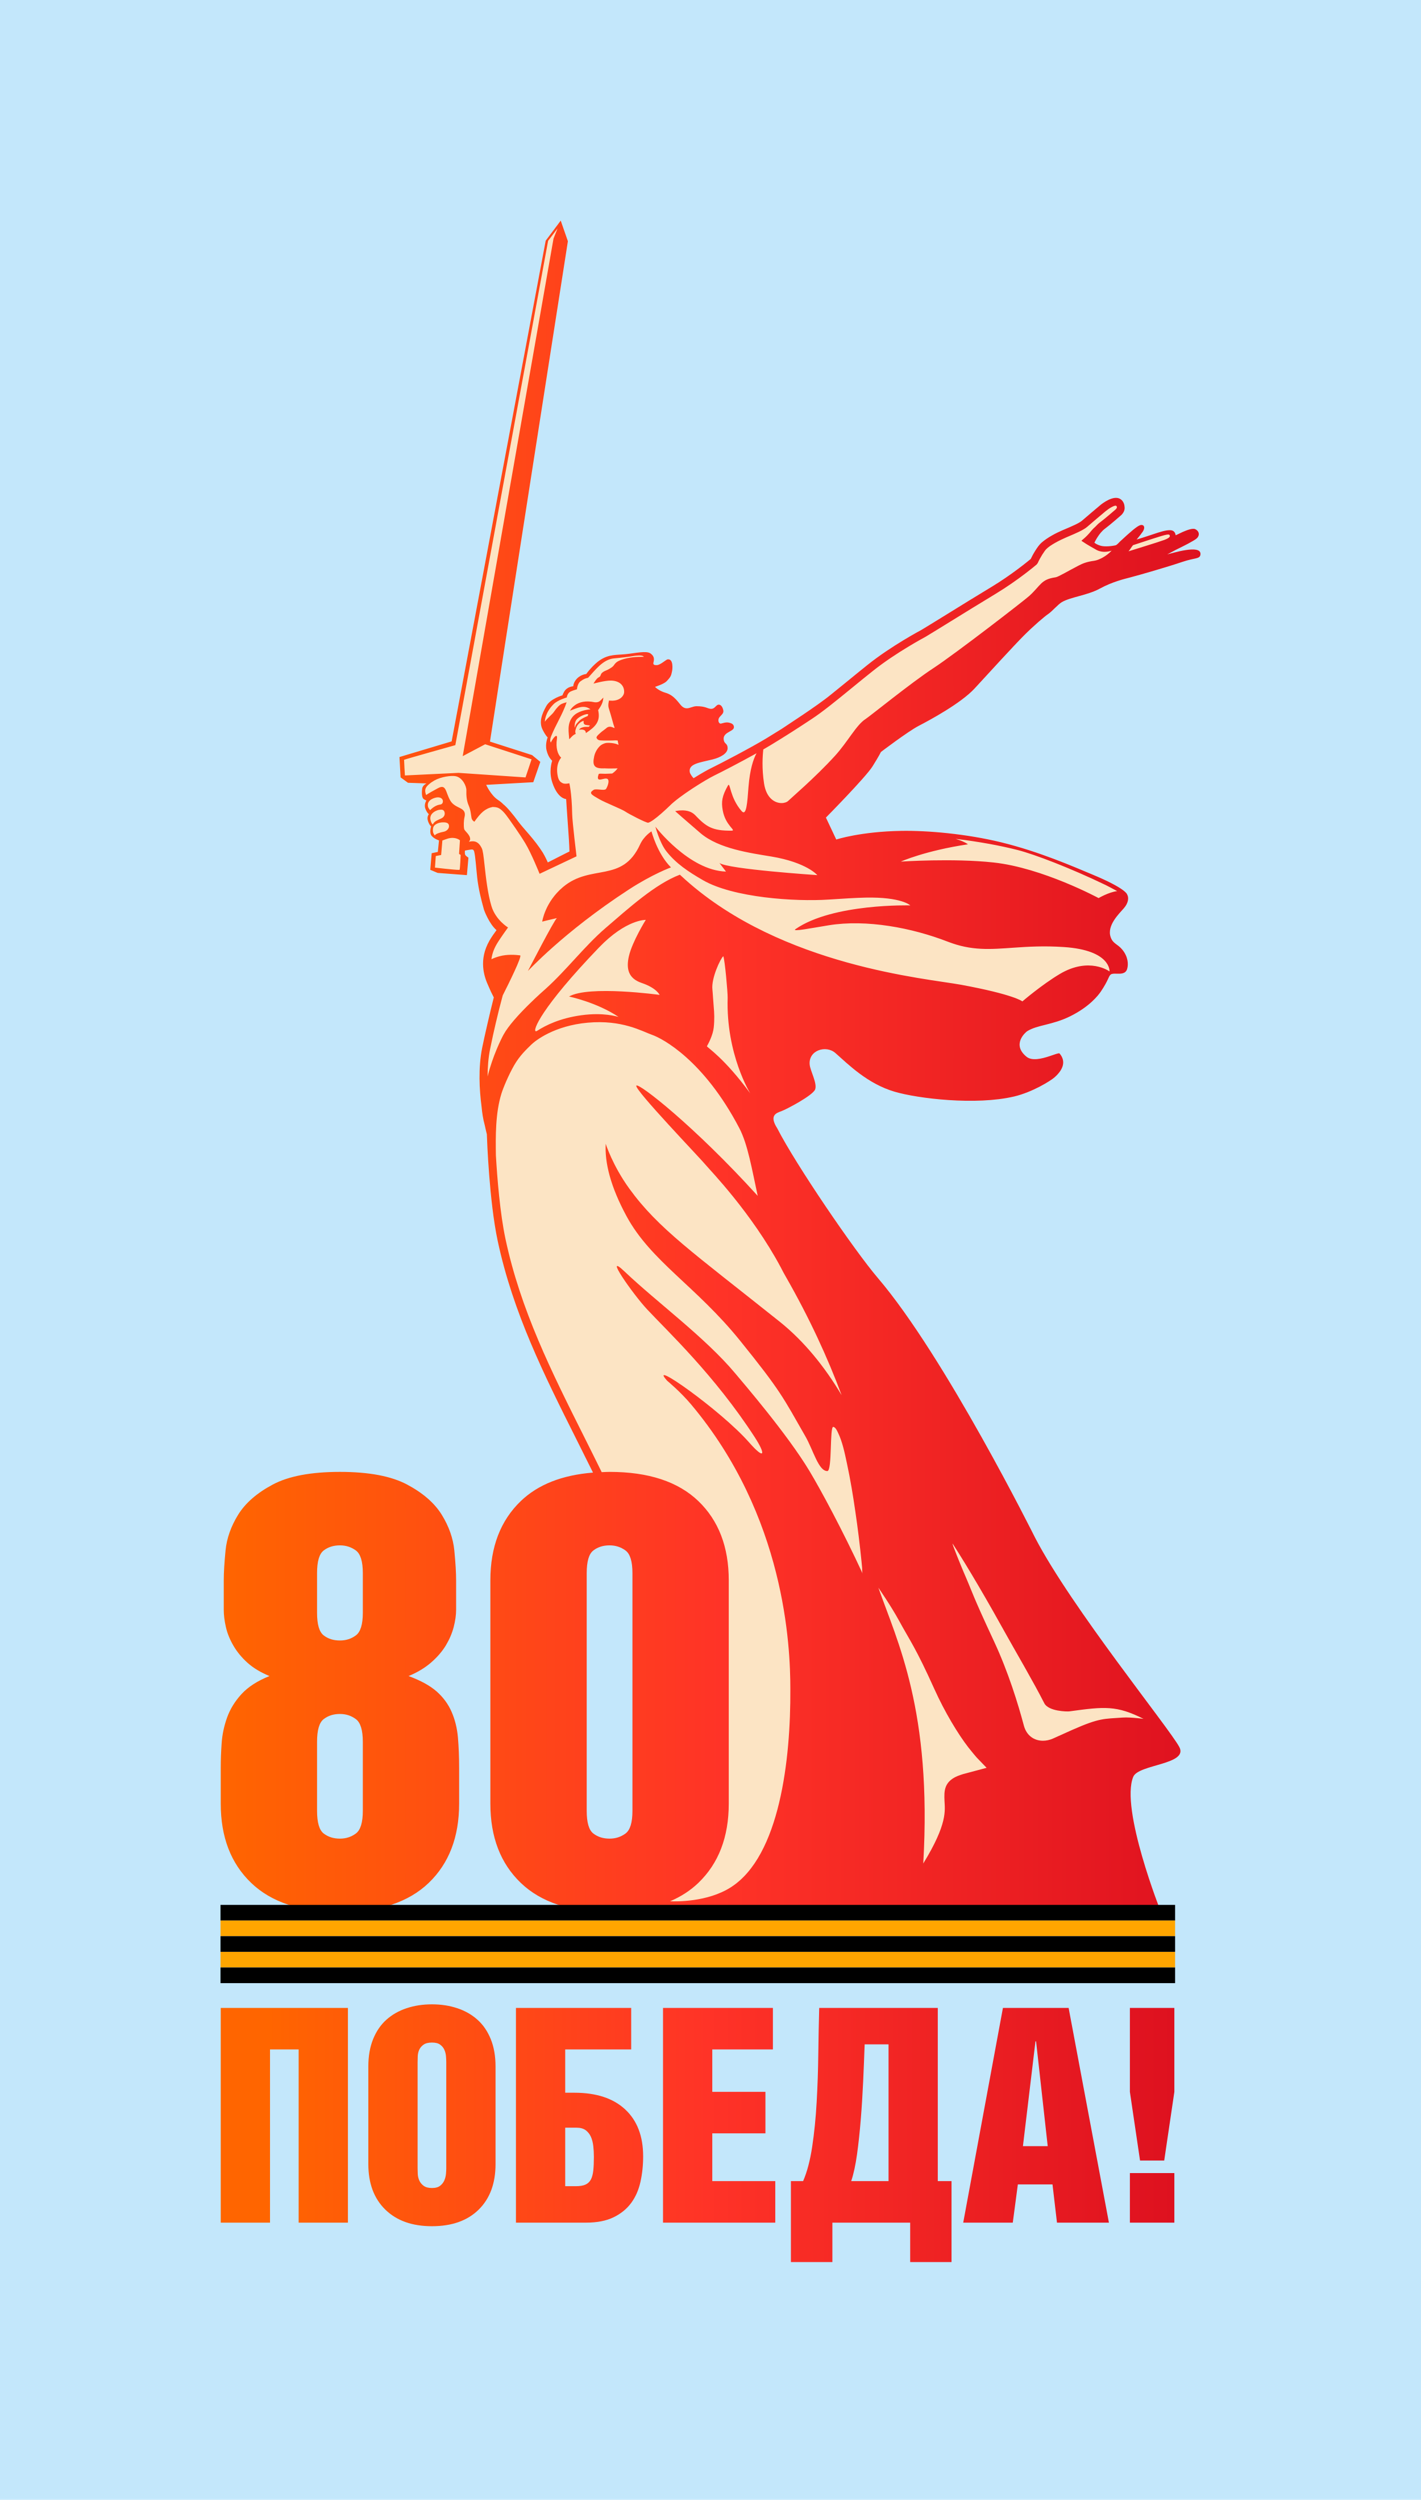 <?xml version="1.0" encoding="UTF-8"?> <svg xmlns="http://www.w3.org/2000/svg" width="58" height="102" viewBox="0 0 58 102" fill="none"><rect width="58" height="102" fill="#C3E7FB"></rect><g clip-path="url(#clip0_1778_517)"><path d="M47.644 22.62C47.8 22.537 47.938 22.465 47.993 22.436C48.205 22.33 48.392 22.239 48.489 22.186C48.794 22.016 48.883 21.973 48.922 21.852C48.954 21.751 48.899 21.646 48.784 21.592C48.593 21.503 47.988 21.857 47.986 21.84C47.97 21.725 47.906 21.636 47.758 21.634C47.584 21.631 47.364 21.698 47.044 21.807C46.751 21.907 46.458 21.998 46.393 22.015C46.557 21.82 46.604 21.746 46.604 21.746C46.604 21.746 46.76 21.568 46.678 21.456C46.656 21.426 46.6 21.407 46.535 21.43C46.396 21.479 46.143 21.699 45.713 22.098C45.659 22.148 45.636 22.188 45.553 22.245C45.39 22.288 45.09 22.315 44.933 22.271C44.808 22.235 44.725 22.189 44.669 22.144C44.676 22.134 44.847 21.756 45.106 21.568C45.272 21.447 45.732 21.051 45.773 21.012C45.932 20.846 45.907 20.716 45.894 20.627C45.878 20.522 45.82 20.425 45.738 20.368C45.461 20.176 44.981 20.555 44.927 20.598C44.817 20.688 44.317 21.113 44.159 21.25C44.045 21.349 43.719 21.487 43.503 21.579L43.376 21.633C43.105 21.75 42.766 21.924 42.515 22.14C42.343 22.287 42.136 22.666 42.071 22.808C41.93 22.926 41.268 23.467 40.469 23.949C39.864 24.315 39.22 24.712 38.661 25.057C38.245 25.314 37.877 25.541 37.618 25.698C37.569 25.725 36.393 26.348 35.422 27.121C35.126 27.357 34.839 27.592 34.564 27.817C34.335 28.004 34.122 28.177 33.916 28.341C33.343 28.813 32.047 29.641 31.903 29.743C31.712 29.863 31.512 29.987 31.284 30.125C30.672 30.497 29.378 31.172 29.018 31.346C28.877 31.415 28.625 31.558 28.344 31.733C28.335 31.738 28.325 31.744 28.316 31.749L28.309 31.753C28.235 31.675 28.163 31.567 28.153 31.502C28.098 31.158 28.576 31.116 29.085 30.988C29.425 30.903 29.701 30.736 29.699 30.527C29.697 30.334 29.582 30.363 29.547 30.223C29.462 29.894 29.89 29.865 29.948 29.713C29.967 29.66 29.959 29.552 29.824 29.507C29.69 29.462 29.623 29.471 29.436 29.525C29.338 29.553 29.266 29.372 29.382 29.246C29.499 29.121 29.552 29.081 29.515 28.945C29.462 28.756 29.346 28.726 29.274 28.771C29.203 28.816 29.144 28.941 29.001 28.923C28.857 28.905 28.793 28.817 28.432 28.816C28.219 28.815 28.049 29.003 27.84 28.825C27.714 28.718 27.547 28.377 27.167 28.268C26.877 28.186 26.737 28.027 26.737 28.027C26.737 28.027 27.092 27.914 27.203 27.802C27.41 27.594 27.394 27.538 27.43 27.393C27.445 27.332 27.503 26.871 27.248 26.905C27.184 26.914 26.961 27.13 26.817 27.139C26.674 27.148 26.652 27.102 26.674 27.022C26.721 26.849 26.67 26.75 26.55 26.663C26.384 26.543 25.933 26.653 25.546 26.692C25.163 26.731 24.868 26.693 24.511 26.922C24.202 27.119 23.927 27.503 23.927 27.503C23.927 27.503 23.654 27.522 23.484 27.769C23.399 27.894 23.397 28.002 23.397 28.002C23.397 28.002 23.142 28.012 23.021 28.233C22.956 28.354 22.958 28.372 22.958 28.372C22.958 28.372 22.468 28.506 22.299 28.808C22.116 29.137 21.988 29.46 22.151 29.782C22.288 30.049 22.355 30.088 22.355 30.088C22.355 30.088 22.243 30.349 22.309 30.616C22.383 30.916 22.516 31.014 22.537 31.041C22.517 31.111 22.398 31.489 22.542 31.927C22.765 32.605 23.108 32.605 23.108 32.605C23.108 32.605 23.16 33.416 23.197 33.908C23.234 34.4 23.242 34.745 23.242 34.745C23.235 34.742 22.36 35.191 22.36 35.191C22.36 35.191 22.245 34.934 22.157 34.793C21.822 34.255 21.355 33.799 21.159 33.529C20.962 33.26 20.7 32.937 20.535 32.81C20.498 32.769 20.432 32.711 20.315 32.633C20.032 32.444 19.844 32.025 19.844 32.025L21.767 31.916L22.054 31.088L21.717 30.811L19.999 30.26C20.293 28.313 23.178 9.842 23.178 9.842L22.886 9L22.884 9.006L22.877 9.011L22.877 9.015L22.273 9.821L18.434 30.252L16.304 30.89L16.351 31.721L16.642 31.933L16.649 31.941L17.406 31.967C17.338 32.005 17.241 32.072 17.229 32.192C17.216 32.312 17.207 32.54 17.29 32.602C17.373 32.664 17.406 32.66 17.406 32.66C17.406 32.66 17.297 32.819 17.359 32.99C17.421 33.16 17.504 33.222 17.504 33.222C17.504 33.222 17.41 33.327 17.468 33.501C17.526 33.675 17.598 33.719 17.598 33.719C17.598 33.719 17.511 33.973 17.616 34.103C17.722 34.234 17.918 34.292 17.918 34.292L17.87 34.763L17.62 34.814L17.562 35.492L17.864 35.619L19.057 35.709L19.12 34.997C19.12 34.997 19.011 34.923 18.991 34.885C18.971 34.847 18.97 34.775 18.977 34.709C19.033 34.696 19.133 34.675 19.226 34.664C19.293 34.655 19.327 34.669 19.352 34.736C19.406 34.944 19.436 35.431 19.477 35.804C19.528 36.264 19.636 36.698 19.754 37.12C19.761 37.144 19.963 37.695 20.266 37.954C20.184 38.063 20.066 38.228 19.977 38.383C19.531 39.167 19.751 39.84 19.943 40.251C20.005 40.401 20.077 40.55 20.155 40.699C20.013 41.248 19.762 42.347 19.682 42.742C19.515 43.574 19.565 44.464 19.655 45.147C19.678 45.406 19.718 45.669 19.784 45.905C19.824 46.096 19.858 46.23 19.871 46.279C19.879 46.524 19.97 49.02 20.313 50.629C20.94 53.569 22.204 56.092 23.543 58.762C25.145 61.959 26.802 65.263 27.543 69.633C28.099 72.918 26.956 77.654 26.945 77.701L26.895 77.903L27.234 77.905C27.222 77.907 27.212 77.909 27.2 77.91C27.2 77.91 32.958 77.942 38.328 77.97L46.893 78.021C46.9 78.021 46.908 78.018 46.915 78.017C47.154 78.018 47.317 78.019 47.385 78.019C47.385 78.019 45.712 73.799 46.256 72.499C46.471 71.983 48.528 72.005 48.132 71.279C47.695 70.478 43.756 65.628 42.26 62.766C42.218 62.686 38.576 55.362 35.832 52.149C34.856 51.005 32.467 47.497 31.727 46.044C31.386 45.514 31.675 45.42 31.9 45.338C32.111 45.26 33.177 44.699 33.271 44.453C33.364 44.208 33.076 43.704 33.048 43.448C32.986 42.859 33.711 42.627 34.099 42.969C34.639 43.446 35.41 44.221 36.513 44.546C37.463 44.826 39.828 45.11 41.395 44.741C42.136 44.566 42.879 44.106 43.045 43.958C43.425 43.621 43.503 43.283 43.247 42.986C43.184 42.913 42.282 43.429 41.901 43.12C41.275 42.614 41.869 42.114 41.925 42.078C42.347 41.813 42.938 41.834 43.678 41.47C44.473 41.078 44.83 40.609 44.933 40.458C45.251 39.988 45.243 39.84 45.333 39.767C45.471 39.655 45.908 39.861 46.006 39.537C46.064 39.345 46.044 39.038 45.811 38.753C45.612 38.51 45.428 38.515 45.333 38.239C45.168 37.766 45.676 37.286 45.875 37.057C46.053 36.852 46.084 36.632 46.007 36.502C46.005 36.494 45.964 36.256 44.569 35.677C43.847 35.377 42.437 34.754 40.868 34.371C39.425 34.02 37.848 33.886 36.799 33.903C35.122 33.93 34.133 34.256 34.133 34.256L33.711 33.361C33.711 33.361 35.331 31.72 35.61 31.276C35.889 30.832 35.955 30.685 35.955 30.685C35.955 30.685 37.055 29.847 37.499 29.617C37.942 29.387 39.223 28.698 39.782 28.09C40.34 27.483 41.407 26.316 41.802 25.922C42.196 25.528 42.639 25.15 42.787 25.052C42.935 24.953 43.187 24.66 43.338 24.571C43.704 24.357 44.389 24.294 44.898 24.014C45.407 23.735 45.93 23.614 46.106 23.568C46.541 23.455 47.696 23.119 48.26 22.927C48.77 22.752 48.985 22.821 48.999 22.616C49.029 22.192 47.812 22.585 47.644 22.62Z" fill="#FCE4C4"></path><path d="M16.595 81.944C16.278 82.049 16.003 82.206 15.771 82.413C15.54 82.62 15.359 82.884 15.229 83.205C15.099 83.526 15.034 83.898 15.034 84.32V88.305C15.034 89.093 15.266 89.712 15.729 90.163C16.192 90.614 16.826 90.839 17.63 90.839C18.442 90.839 19.078 90.614 19.537 90.163C19.996 89.712 20.226 89.093 20.226 88.305V84.32C20.226 83.898 20.161 83.526 20.031 83.205C19.901 82.884 19.72 82.62 19.488 82.413C19.257 82.206 18.983 82.049 18.666 81.944C18.349 81.838 18.004 81.785 17.63 81.785C17.256 81.785 16.911 81.838 16.595 81.944ZM17.289 89.188C17.208 89.127 17.149 89.054 17.112 88.969C17.076 88.884 17.055 88.794 17.051 88.701C17.047 88.607 17.045 88.532 17.045 88.475V84.149C17.045 84.076 17.047 83.993 17.051 83.899C17.055 83.806 17.076 83.718 17.112 83.637C17.149 83.556 17.208 83.487 17.289 83.43C17.37 83.373 17.484 83.345 17.63 83.345C17.776 83.345 17.888 83.373 17.965 83.43C18.043 83.487 18.099 83.556 18.136 83.637C18.172 83.718 18.195 83.806 18.203 83.899C18.211 83.993 18.215 84.076 18.215 84.149V88.475C18.215 88.532 18.211 88.607 18.203 88.701C18.195 88.794 18.172 88.884 18.136 88.969C18.099 89.054 18.043 89.127 17.965 89.188C17.888 89.249 17.776 89.28 17.63 89.28C17.484 89.28 17.37 89.249 17.289 89.188ZM46.118 81.931V85.356L46.532 88.158H47.519L47.933 85.356V81.931H46.118ZM40.936 81.931L39.315 90.693H41.338L41.545 89.133H42.959L43.142 90.693H45.262L43.617 81.931H40.936ZM42.264 83.296H42.289L42.764 87.573H41.752L42.264 83.296ZM33.437 81.931C33.421 82.516 33.408 83.142 33.4 83.808C33.392 84.474 33.37 85.13 33.333 85.776C33.297 86.422 33.236 87.027 33.151 87.592C33.066 88.156 32.942 88.626 32.78 88.999H32.282V92.302H33.975V90.693H37.15V92.302H38.838V88.999H38.277V81.931H33.437ZM34.981 87.903C35.042 87.464 35.092 86.993 35.133 86.489C35.174 85.985 35.206 85.468 35.231 84.935C35.255 84.403 35.275 83.898 35.292 83.418H36.267V88.999H34.743C34.841 88.707 34.92 88.341 34.981 87.903ZM27.062 81.931V90.693H31.644V88.999H29.073V87.049H31.242V85.356H29.073V83.625H31.547V81.931H27.062ZM21.059 81.931V90.693H23.923C24.37 90.693 24.744 90.62 25.044 90.474C25.345 90.328 25.584 90.132 25.763 89.889C25.942 89.645 26.068 89.359 26.141 89.029C26.214 88.701 26.251 88.353 26.251 87.988C26.251 87.167 26.007 86.529 25.52 86.075C25.032 85.62 24.341 85.392 23.448 85.392H23.07V83.625H25.763V81.931H21.059ZM23.07 86.818H23.533C23.688 86.818 23.811 86.853 23.905 86.921C23.998 86.991 24.069 87.08 24.118 87.189C24.167 87.299 24.199 87.425 24.216 87.568C24.232 87.71 24.24 87.858 24.24 88.012C24.24 88.231 24.232 88.416 24.216 88.567C24.199 88.717 24.167 88.839 24.118 88.932C24.069 89.026 23.996 89.095 23.899 89.14C23.802 89.184 23.667 89.206 23.497 89.206H23.07V86.818ZM9.01 81.931V90.693H11.021V83.625H12.19V90.693H14.201V81.931H9.01ZM46.118 90.693H47.933V88.671H46.118V90.693Z" fill="url(#paint0_linear_1778_517)"></path><path d="M22.884 9.006L22.877 9.011L22.877 9.015L22.273 9.821L18.434 30.252L16.304 30.89L16.351 31.721L16.642 31.933L16.649 31.941L17.406 31.967C17.338 32.005 17.241 32.073 17.229 32.192C17.216 32.312 17.207 32.54 17.29 32.602C17.374 32.663 17.406 32.66 17.406 32.66C17.406 32.66 17.297 32.819 17.359 32.99C17.421 33.161 17.504 33.222 17.504 33.222C17.504 33.222 17.41 33.328 17.468 33.501C17.526 33.676 17.598 33.719 17.598 33.719C17.598 33.719 17.511 33.973 17.616 34.103C17.722 34.234 17.918 34.292 17.918 34.292L17.87 34.763L17.62 34.814L17.562 35.492L17.864 35.619L19.057 35.709L19.12 34.997C19.12 34.997 19.011 34.924 18.991 34.885C18.971 34.847 18.97 34.775 18.977 34.708C19.033 34.697 19.133 34.675 19.226 34.664C19.293 34.655 19.327 34.669 19.352 34.736C19.406 34.944 19.436 35.431 19.477 35.804C19.528 36.264 19.636 36.698 19.754 37.12C19.761 37.144 19.963 37.695 20.266 37.954C20.184 38.063 20.066 38.228 19.977 38.383C19.531 39.167 19.751 39.84 19.943 40.251C20.005 40.401 20.077 40.55 20.155 40.699C20.013 41.248 19.762 42.347 19.683 42.742C19.515 43.575 19.565 44.464 19.655 45.147C19.678 45.406 19.718 45.669 19.784 45.905C19.824 46.096 19.858 46.229 19.871 46.279C19.879 46.524 19.97 49.02 20.313 50.629C20.94 53.569 22.204 56.092 23.543 58.762C23.763 59.201 23.984 59.642 24.204 60.088C22.945 60.188 21.961 60.574 21.256 61.251C20.429 62.046 20.015 63.123 20.015 64.482V73.598C20.015 74.958 20.429 76.035 21.256 76.829C22.083 77.624 23.291 78.021 24.88 78.021C25.657 78.021 26.342 77.925 26.937 77.735L26.895 77.903L27.234 77.905C27.222 77.907 27.212 77.909 27.2 77.91C27.2 77.91 32.958 77.941 38.329 77.97L46.893 78.021C46.901 78.021 46.908 78.018 46.915 78.017C47.154 78.018 47.317 78.019 47.385 78.019C47.385 78.019 45.712 73.799 46.256 72.499C46.471 71.984 48.528 72.006 48.132 71.279C47.695 70.477 43.756 65.628 42.26 62.766C42.218 62.686 38.576 55.362 35.832 52.149C34.856 51.005 32.467 47.497 31.727 46.045C31.386 45.514 31.675 45.42 31.9 45.338C32.111 45.26 33.177 44.699 33.271 44.453C33.364 44.208 33.076 43.704 33.049 43.448C32.986 42.859 33.711 42.627 34.099 42.969C34.639 43.446 35.411 44.221 36.513 44.546C37.464 44.826 39.828 45.111 41.395 44.741C42.136 44.566 42.879 44.106 43.045 43.958C43.425 43.621 43.503 43.283 43.247 42.986C43.221 42.956 43.049 43.027 42.83 43.099C42.523 43.2 42.123 43.3 41.901 43.121C41.275 42.614 41.869 42.114 41.925 42.078C42.347 41.814 42.938 41.834 43.678 41.47C44.473 41.078 44.83 40.61 44.933 40.458C45.251 39.988 45.242 39.84 45.333 39.767C45.384 39.725 45.478 39.727 45.581 39.731C45.751 39.735 45.945 39.74 46.006 39.537C46.064 39.345 46.044 39.038 45.811 38.753C45.612 38.51 45.428 38.515 45.333 38.239C45.168 37.766 45.676 37.286 45.874 37.057C46.053 36.852 46.084 36.632 46.007 36.502C46.006 36.493 45.964 36.256 44.569 35.677C43.847 35.377 42.437 34.754 40.868 34.371C39.425 34.02 37.848 33.886 36.799 33.903C35.122 33.93 34.133 34.256 34.133 34.256L33.711 33.361C33.711 33.361 35.331 31.72 35.61 31.276C35.889 30.832 35.955 30.685 35.955 30.685C35.955 30.685 37.055 29.848 37.499 29.617C37.942 29.388 39.223 28.698 39.782 28.09C40.34 27.482 41.407 26.317 41.802 25.922C42.196 25.529 42.639 25.15 42.787 25.052C42.935 24.953 43.187 24.66 43.338 24.571C43.703 24.357 44.389 24.294 44.898 24.014C45.407 23.735 45.931 23.614 46.106 23.568C46.541 23.455 47.696 23.119 48.26 22.927C48.77 22.752 48.985 22.821 48.999 22.616C49.029 22.192 47.812 22.586 47.644 22.62C47.8 22.537 47.938 22.465 47.993 22.436C48.205 22.331 48.392 22.239 48.489 22.186C48.794 22.016 48.883 21.973 48.922 21.852C48.954 21.751 48.9 21.646 48.784 21.592C48.68 21.544 48.453 21.627 48.267 21.709C48.112 21.779 47.987 21.848 47.986 21.84C47.97 21.725 47.906 21.636 47.758 21.634C47.584 21.631 47.364 21.698 47.044 21.807C46.751 21.906 46.458 21.998 46.393 22.015C46.557 21.82 46.604 21.746 46.604 21.746C46.604 21.746 46.76 21.568 46.678 21.456C46.656 21.426 46.6 21.408 46.535 21.43C46.396 21.479 46.143 21.699 45.713 22.098C45.66 22.148 45.636 22.188 45.553 22.245C45.39 22.288 45.09 22.315 44.933 22.271C44.808 22.236 44.725 22.189 44.669 22.144C44.676 22.135 44.847 21.756 45.106 21.568C45.272 21.447 45.732 21.05 45.773 21.012C45.932 20.846 45.907 20.716 45.894 20.627C45.878 20.522 45.82 20.425 45.738 20.369C45.461 20.176 44.981 20.554 44.927 20.598C44.817 20.688 44.317 21.113 44.159 21.25C44.045 21.349 43.719 21.487 43.503 21.579L43.376 21.633C43.105 21.749 42.766 21.924 42.515 22.14C42.343 22.287 42.136 22.666 42.071 22.808C41.93 22.925 41.268 23.467 40.469 23.949C39.864 24.314 39.22 24.712 38.661 25.058C38.245 25.314 37.877 25.542 37.618 25.698C37.569 25.725 36.393 26.348 35.422 27.121C35.126 27.357 34.839 27.592 34.564 27.817C34.335 28.004 34.122 28.177 33.917 28.341C33.343 28.813 32.047 29.641 31.903 29.743C31.712 29.863 31.512 29.986 31.284 30.125C30.672 30.497 29.378 31.173 29.018 31.347C28.876 31.415 28.625 31.558 28.344 31.733C28.335 31.738 28.325 31.743 28.316 31.749L28.308 31.753C28.235 31.675 28.163 31.567 28.153 31.501C28.098 31.158 28.576 31.116 29.085 30.988C29.425 30.903 29.701 30.736 29.699 30.527C29.697 30.334 29.582 30.363 29.547 30.223C29.462 29.894 29.89 29.865 29.948 29.713C29.968 29.66 29.959 29.552 29.824 29.507C29.69 29.462 29.623 29.471 29.436 29.524C29.338 29.553 29.266 29.372 29.382 29.247C29.499 29.121 29.552 29.081 29.514 28.945C29.462 28.756 29.346 28.726 29.275 28.771C29.203 28.816 29.144 28.941 29.001 28.923C28.857 28.905 28.793 28.817 28.432 28.816C28.359 28.816 28.292 28.837 28.226 28.859C28.099 28.901 27.977 28.943 27.84 28.825C27.714 28.718 27.547 28.377 27.167 28.269C26.877 28.186 26.736 28.027 26.736 28.027C26.736 28.027 27.093 27.914 27.203 27.803C27.41 27.593 27.394 27.538 27.43 27.393C27.446 27.332 27.503 26.871 27.248 26.905C27.184 26.914 26.961 27.13 26.817 27.139C26.674 27.147 26.652 27.102 26.674 27.022C26.721 26.849 26.671 26.751 26.55 26.663C26.385 26.543 25.933 26.653 25.546 26.692C25.163 26.731 24.868 26.693 24.511 26.922C24.202 27.119 23.927 27.503 23.927 27.503C23.927 27.503 23.654 27.521 23.484 27.77C23.399 27.895 23.398 28.003 23.398 28.003C23.398 28.003 23.142 28.012 23.021 28.233C22.956 28.354 22.958 28.372 22.958 28.372C22.958 28.372 22.468 28.506 22.299 28.808C22.116 29.137 21.988 29.46 22.151 29.782C22.288 30.049 22.355 30.088 22.355 30.088C22.355 30.088 22.243 30.35 22.309 30.616C22.383 30.916 22.516 31.014 22.537 31.041C22.517 31.111 22.398 31.489 22.542 31.927C22.765 32.605 23.108 32.605 23.108 32.605C23.108 32.605 23.16 33.416 23.197 33.908C23.234 34.4 23.243 34.745 23.243 34.745C23.235 34.743 22.36 35.191 22.36 35.191C22.36 35.191 22.245 34.934 22.157 34.793C21.822 34.255 21.355 33.799 21.159 33.529C20.962 33.26 20.7 32.937 20.535 32.81C20.498 32.769 20.432 32.711 20.316 32.633C20.032 32.443 19.844 32.025 19.844 32.025L21.767 31.917L22.054 31.088L21.717 30.811L19.999 30.26C20.293 28.313 23.179 9.843 23.179 9.843L22.886 9L22.884 9.006ZM16.493 31.003C16.57 30.97 18.585 30.405 18.585 30.405L22.372 9.826L22.758 9.321L22.593 9.733L18.886 30.854L19.803 30.369L21.697 30.984L21.45 31.722L18.714 31.536L16.527 31.642C16.518 31.523 16.498 31.144 16.493 31.003ZM31.186 31.97C31.09 31.351 31.126 30.835 31.156 30.58C31.265 30.517 31.367 30.458 31.454 30.405C32.086 30.021 32.497 29.757 33.127 29.341C33.58 29.044 34.132 28.593 34.772 28.07C35.045 27.847 35.332 27.612 35.627 27.378C36.573 26.623 37.759 25.995 37.779 25.983C38.047 25.822 38.416 25.593 38.834 25.336C39.391 24.992 40.035 24.595 40.639 24.23C41.56 23.673 42.282 23.059 42.312 23.034L42.356 22.976C42.455 22.749 42.629 22.485 42.701 22.41C42.871 22.232 43.277 22.033 43.505 21.934L43.631 21.88C43.894 21.769 44.221 21.63 44.374 21.498C44.53 21.362 45.025 20.941 45.134 20.853C45.275 20.738 45.489 20.611 45.551 20.637C45.555 20.64 45.642 20.682 45.538 20.785C45.533 20.79 45.069 21.19 44.914 21.303C44.84 21.356 44.775 21.419 44.716 21.485C44.654 21.539 44.597 21.594 44.557 21.644C44.29 21.979 44.119 22.052 44.147 22.072C44.384 22.236 44.702 22.408 44.702 22.408C44.934 22.558 45.194 22.528 45.373 22.468C45.164 22.696 44.846 22.857 44.66 22.882C44.357 22.923 44.197 22.989 44.026 23.077C43.56 23.318 43.197 23.541 43.083 23.557C42.487 23.642 42.493 23.875 42.015 24.313C41.818 24.494 38.993 26.678 38.09 27.269C37.187 27.86 35.511 29.223 35.331 29.338C34.948 29.582 34.605 30.269 34.069 30.854C33.252 31.747 32.264 32.584 32.178 32.674C32.123 32.73 32.02 32.769 31.9 32.769C31.632 32.769 31.279 32.578 31.186 31.97ZM46.246 22.245C46.246 22.245 46.75 22.079 47.01 21.995C47.668 21.782 47.719 21.783 47.746 21.851C47.778 21.93 47.611 21.998 47.524 22.031C47.306 22.114 46.202 22.45 46.062 22.496C46.141 22.406 46.166 22.34 46.246 22.245ZM22.596 28.733C22.766 28.562 23.134 28.459 23.134 28.459C23.134 28.459 23.151 28.282 23.293 28.215C23.399 28.167 23.55 28.126 23.55 28.126C23.55 28.126 23.562 27.898 23.694 27.8C23.826 27.701 23.9 27.679 24.005 27.655C24.288 27.35 24.611 26.907 25.055 26.866C25.39 26.836 25.729 26.792 25.883 26.764C25.924 26.757 26.236 26.713 26.276 26.8C26.008 26.797 25.674 26.813 25.362 26.923C25.105 27.013 25.095 27.112 25.024 27.184C24.952 27.255 24.799 27.336 24.727 27.363C24.656 27.39 24.575 27.435 24.539 27.497C24.503 27.561 24.521 27.596 24.432 27.641C24.341 27.686 24.224 27.895 24.224 27.895C24.224 27.895 24.689 27.764 24.94 27.77C25.282 27.778 25.486 27.967 25.475 28.246C25.469 28.397 25.286 28.638 24.858 28.584C24.858 28.584 24.804 28.77 24.847 28.895C24.887 29.011 24.966 29.295 25.009 29.449C25.016 29.478 25.024 29.507 25.033 29.536C25.035 29.546 25.037 29.553 25.037 29.553C25.037 29.553 25.038 29.554 25.039 29.555C25.052 29.601 25.068 29.645 25.081 29.685C25.093 29.723 25.062 29.701 25.008 29.679C24.939 29.652 24.833 29.623 24.734 29.724L24.559 29.857C24.473 29.933 24.321 30.052 24.35 30.112C24.38 30.171 24.415 30.2 24.5 30.211C24.577 30.221 24.999 30.22 25.123 30.21C25.153 30.212 25.184 30.214 25.213 30.216C25.212 30.216 25.212 30.217 25.212 30.217C25.209 30.219 25.226 30.292 25.247 30.395C25.095 30.31 24.81 30.307 24.804 30.312C24.723 30.31 24.651 30.337 24.575 30.377C24.447 30.443 24.299 30.649 24.254 30.855C24.169 31.246 24.251 31.374 24.696 31.351C24.697 31.351 24.698 31.353 24.699 31.353C24.905 31.363 25.008 31.354 25.168 31.354C25.181 31.354 25.195 31.352 25.21 31.35C25.109 31.492 24.985 31.563 24.985 31.563C24.985 31.563 24.886 31.567 24.844 31.569C24.736 31.576 24.652 31.574 24.59 31.571C24.491 31.567 24.442 31.564 24.432 31.596C24.346 31.852 24.47 31.82 24.602 31.789C24.695 31.767 24.792 31.745 24.826 31.821C24.862 31.902 24.805 32.082 24.738 32.19C24.706 32.239 24.589 32.229 24.473 32.218C24.374 32.21 24.276 32.201 24.232 32.229C24.019 32.362 24.128 32.419 24.466 32.614C24.706 32.752 25.373 33.014 25.517 33.112C25.66 33.211 26.387 33.588 26.459 33.57C26.687 33.511 27.312 32.901 27.33 32.884C27.736 32.472 28.827 31.802 29.161 31.641C29.433 31.51 30.233 31.095 30.879 30.736C30.747 30.978 30.609 31.393 30.551 32.108C30.503 32.758 30.466 33.321 30.27 33.096C29.779 32.535 29.807 31.885 29.714 32.049C29.467 32.485 29.437 32.717 29.499 33.064C29.611 33.698 30.074 33.892 29.86 33.895C29.068 33.904 28.82 33.73 28.37 33.258C28.084 32.959 27.559 33.099 27.559 33.099C27.559 33.099 28.003 33.493 28.591 33.996C29.343 34.637 30.634 34.808 31.491 34.951C32.932 35.193 33.36 35.709 33.36 35.709C33.36 35.709 29.673 35.464 29.364 35.211L29.632 35.564C28.125 35.522 26.751 33.731 26.751 33.731C26.751 33.731 26.919 34.379 27.195 34.732C27.586 35.23 28.085 35.564 28.689 35.913C29.928 36.631 32.457 36.797 33.824 36.706C34.358 36.671 34.937 36.634 35.322 36.626C36.801 36.595 37.155 36.944 37.155 36.944C37.155 36.944 33.989 36.855 32.468 37.913C32.291 38.036 33.164 37.862 33.828 37.755C35.373 37.506 37.222 37.858 38.681 38.423C39.664 38.805 40.419 38.737 41.385 38.669C41.958 38.629 42.606 38.589 43.419 38.643C45.359 38.771 45.287 39.639 45.287 39.639C45.287 39.639 44.461 39.024 43.25 39.747C42.514 40.187 41.73 40.861 41.73 40.861C41.73 40.861 41.404 40.584 39.224 40.182C37.841 39.927 31.936 39.434 27.976 35.897C27.892 35.822 27.818 35.752 27.75 35.691C26.751 36.068 25.668 37.05 24.713 37.871C23.858 38.608 23.131 39.575 22.27 40.35C22.27 40.35 20.941 41.501 20.551 42.221C20.46 42.387 20.11 43.086 19.902 43.923C19.903 43.553 19.93 43.172 20.004 42.806C20.084 42.404 20.165 42.051 20.235 41.748C20.322 41.369 20.427 40.958 20.52 40.616C20.751 40.16 21.328 38.996 21.229 38.983C21.025 38.956 20.696 38.936 20.395 39.018C20.259 39.054 20.148 39.097 20.058 39.14C20.082 38.954 20.142 38.756 20.262 38.545C20.396 38.31 20.736 37.845 20.736 37.845C20.736 37.845 20.231 37.544 20.059 36.973C19.904 36.46 19.832 35.798 19.779 35.313C19.735 34.907 19.711 34.707 19.663 34.609C19.58 34.444 19.468 34.297 19.218 34.333C19.194 34.337 19.167 34.341 19.14 34.346C19.166 34.311 19.189 34.277 19.19 34.251C19.196 34.052 18.966 33.923 18.945 33.824C18.92 33.706 18.928 33.471 18.96 33.343C19.065 32.913 18.583 33.027 18.376 32.662C18.177 32.313 18.22 31.972 17.867 32.166C17.733 32.239 17.491 32.37 17.392 32.441C17.296 32.178 17.399 32.085 17.604 31.926L17.605 31.926C17.647 31.897 17.7 31.864 17.73 31.847C18.011 31.69 18.428 31.637 18.601 31.673C18.874 31.728 19.043 32.074 19.036 32.256C19.029 32.439 19.042 32.67 19.13 32.867C19.216 33.063 19.224 33.267 19.246 33.376C19.268 33.486 19.363 33.529 19.363 33.529C19.618 33.169 19.795 32.994 20.105 32.928C20.277 32.939 20.419 32.902 20.776 33.418C20.846 33.518 21.192 33.998 21.439 34.406C21.687 34.814 22.024 35.655 22.024 35.655L23.532 34.942C23.532 34.942 23.36 33.541 23.354 33.213C23.339 32.355 23.238 31.96 23.238 31.96C23.238 31.96 23.047 32.009 22.951 31.95C22.909 31.924 22.811 31.888 22.767 31.679C22.657 31.162 22.906 30.915 22.906 30.915C22.758 30.786 22.679 30.508 22.731 30.153C22.769 29.899 22.591 30.075 22.483 30.297C22.447 30.246 22.449 30.156 22.494 30.046C22.684 29.567 22.964 29.148 23.128 28.656C23.128 28.656 23.027 28.679 22.934 28.718C22.84 28.757 22.721 28.881 22.608 29.049C22.531 29.163 22.343 29.297 22.241 29.448C22.238 29.434 22.237 29.092 22.596 28.733ZM17.472 32.927C17.396 32.631 17.753 32.545 17.846 32.536C17.907 32.53 17.999 32.539 18.053 32.614C18.076 32.645 18.094 32.71 18.058 32.773C18.018 32.843 17.942 32.823 17.864 32.852C17.712 32.908 17.61 33.002 17.557 33.058C17.517 33.021 17.479 32.952 17.472 32.927ZM17.578 33.481C17.488 33.17 17.855 33.05 17.931 33.044C17.99 33.04 18.087 33.015 18.133 33.108C18.153 33.149 18.197 33.308 18.008 33.397C17.828 33.482 17.77 33.498 17.707 33.575C17.692 33.592 17.667 33.633 17.668 33.642C17.633 33.617 17.608 33.583 17.578 33.481ZM17.671 33.925C17.653 33.725 17.744 33.671 17.744 33.671C17.744 33.671 17.863 33.544 18.127 33.555C18.305 33.563 18.327 33.643 18.327 33.716C18.327 33.819 18.226 33.92 18.095 33.942C17.97 33.964 17.756 34.03 17.751 34.093C17.721 34.059 17.677 33.997 17.671 33.925ZM17.754 35.402L17.787 34.93L18.006 34.887L18.056 34.296C18.127 34.27 18.233 34.229 18.286 34.215C18.602 34.129 18.773 34.288 18.773 34.288L18.737 34.842L18.802 34.885C18.802 34.885 18.781 35.447 18.759 35.49C18.757 35.493 18.744 35.495 18.723 35.495C18.543 35.495 17.754 35.402 17.754 35.402ZM39.509 34.451C39.39 34.365 39.212 34.292 39.004 34.229C39.956 34.342 40.825 34.503 41.535 34.684C42.226 34.86 43.683 35.417 45.125 36.111C45.218 36.156 45.443 36.277 45.6 36.361C45.253 36.403 44.841 36.646 44.841 36.646C44.841 36.646 42.551 35.409 40.552 35.193C38.897 35.013 36.768 35.157 36.768 35.157C36.768 35.157 37.758 34.712 39.509 34.451ZM24.445 38.666C25.559 37.507 26.358 37.535 26.358 37.535C26.358 37.535 25.805 38.423 25.669 39.018C25.55 39.535 25.651 39.927 26.189 40.108C26.806 40.317 26.923 40.596 26.923 40.596C26.923 40.596 24.029 40.197 23.226 40.663C23.226 40.663 24.347 40.893 25.246 41.493C25.18 41.483 24.645 41.301 23.731 41.426C22.851 41.546 22.267 41.841 21.927 42.06C21.907 42.073 21.89 42.079 21.877 42.08C21.715 42.08 22.083 41.123 24.445 38.666ZM28.853 42.691C28.916 42.585 29.1 42.232 29.132 41.928C29.167 41.601 29.155 41.332 29.132 41.087C29.109 40.841 29.093 40.503 29.078 40.376C29.025 39.92 29.408 39.107 29.522 39.018C29.586 39.158 29.706 40.515 29.7 40.714C29.629 43.024 30.623 44.615 30.623 44.615C29.563 43.169 28.876 42.751 28.853 42.691ZM23.836 58.615C22.507 55.964 21.252 53.46 20.633 50.56C20.408 49.507 20.294 48.061 20.24 47.14C20.229 46.383 20.217 45.419 20.469 44.617C20.544 44.38 20.75 43.881 20.984 43.471C21.218 43.062 21.508 42.802 21.671 42.639C21.846 42.463 22.62 41.853 23.988 41.73C25.394 41.602 26.202 42.08 26.623 42.229C27.033 42.373 28.721 43.249 30.178 46.036C30.523 46.698 30.688 47.696 30.927 48.796C28.345 45.95 26.059 44.166 25.973 44.299C25.876 44.449 28.619 47.299 28.832 47.565C28.956 47.721 30.679 49.488 31.869 51.715C31.872 51.719 31.874 51.724 31.876 51.728C31.933 51.843 31.994 51.955 32.058 52.067C33.033 53.768 33.781 55.397 34.352 56.929C33.667 55.779 32.827 54.731 31.815 53.923C28.301 51.119 26.873 50.139 25.685 48.499C24.999 47.551 24.723 46.672 24.723 46.672C24.679 47.442 24.92 48.422 25.574 49.628C26.571 51.467 28.403 52.472 30.205 54.702C31.879 56.774 31.961 57.018 32.872 58.607C33.197 59.175 33.406 60.026 33.768 60.026C33.975 60.026 33.858 58.187 34.014 58.222C34.104 58.242 34.162 58.372 34.197 58.444C34.39 58.839 34.479 59.296 34.571 59.724C34.709 60.366 34.816 61.015 34.91 61.665C35.011 62.349 35.096 63.036 35.165 63.725C35.173 63.807 35.181 63.89 35.189 63.973C35.195 64.039 35.183 64.153 35.211 64.213C34.387 62.434 33.503 60.795 33.041 60.026C32.134 58.515 30.329 56.422 30.005 56.034C28.788 54.579 26.797 53.124 25.509 51.898C24.583 51.017 25.82 52.792 26.41 53.424C27.243 54.317 29.156 56.105 30.795 58.627C31.26 59.342 31.233 59.605 30.575 58.856C29.43 57.553 26.381 55.401 27.232 56.341C27.232 56.341 27.768 56.783 28.204 57.301C32.047 61.869 32.26 67.162 32.259 68.924C32.276 71.798 31.827 75.728 29.835 77.006C28.88 77.619 27.584 77.591 27.35 77.58C27.793 77.391 28.18 77.142 28.505 76.829C29.331 76.035 29.745 74.958 29.745 73.598V64.482C29.745 63.123 29.331 62.046 28.505 61.251C27.677 60.456 26.469 60.059 24.88 60.059C24.77 60.059 24.666 60.066 24.559 60.07C24.319 59.58 24.077 59.096 23.836 58.615ZM41.79 70.41C41.562 69.552 41.162 68.239 40.571 66.971C39.638 64.969 39.743 65.092 39.334 64.152C39.265 63.992 38.797 62.855 38.892 63.001C39.524 63.978 40.306 65.319 41.133 66.811C41.426 67.339 42.194 68.65 42.623 69.497C42.792 69.831 43.551 69.844 43.648 69.831C45.088 69.633 45.568 69.582 46.675 70.136C46.677 70.137 46.572 70.122 46.428 70.108C46.242 70.089 45.992 70.07 45.816 70.084C45.06 70.141 44.891 70.09 43.767 70.586C43.607 70.657 43.298 70.796 42.984 70.938C42.849 70.998 42.707 71.03 42.57 71.03C42.222 71.03 41.902 70.831 41.79 70.41ZM24.217 74.814C24.037 74.675 23.947 74.367 23.947 73.891V64.19C23.947 63.714 24.037 63.406 24.217 63.267C24.397 63.127 24.618 63.057 24.88 63.057C25.126 63.057 25.343 63.127 25.532 63.267C25.72 63.406 25.814 63.714 25.814 64.19V73.891C25.814 74.367 25.72 74.675 25.532 74.814C25.343 74.954 25.126 75.024 24.88 75.024C24.618 75.024 24.397 74.954 24.217 74.814ZM35.852 64.784C35.852 64.784 36.372 65.537 36.684 66.109C37.147 66.96 37.369 67.214 38.142 68.929C38.561 69.86 39.107 70.763 39.526 71.303C39.659 71.474 39.772 71.604 39.86 71.709L40.27 72.134L39.309 72.391C39.277 72.401 39.244 72.412 39.21 72.423C38.513 72.652 38.535 73.082 38.551 73.483C38.567 73.87 38.684 74.411 37.684 76.038C38.045 69.796 36.624 66.985 35.852 64.784ZM24.277 28.656C23.509 28.487 23.264 28.999 23.264 28.999C23.575 28.885 23.834 28.743 24.101 28.943C23.923 28.96 23.569 29.018 23.38 29.241C23.128 29.537 23.221 29.911 23.233 30.153C23.235 30.194 23.366 29.984 23.498 29.948C23.472 29.858 23.476 29.824 23.51 29.724C23.556 29.566 23.692 29.449 23.82 29.412C23.806 29.604 23.893 29.573 24.079 29.602C24.064 29.62 24.049 29.639 24.034 29.657C24.01 29.659 23.986 29.659 23.962 29.659C23.915 29.659 23.868 29.658 23.822 29.669C23.759 29.684 23.687 29.698 23.631 29.777C23.804 29.751 23.917 29.788 23.912 29.914C24.32 29.645 24.517 29.429 24.414 28.976C24.536 28.804 24.612 28.677 24.627 28.463C24.499 28.59 24.461 28.672 24.277 28.656ZM23.543 29.351C23.655 29.227 23.865 29.154 23.931 29.142C23.997 29.13 24.009 29.15 24.009 29.15C24.002 29.172 23.995 29.194 23.989 29.216C23.989 29.216 23.752 29.305 23.655 29.402C23.558 29.5 23.5 29.565 23.485 29.616C23.469 29.667 23.458 29.698 23.458 29.698C23.458 29.698 23.43 29.476 23.543 29.351ZM26.125 34.459C25.396 36.049 24.129 35.232 22.981 36.194C22.24 36.816 22.131 37.606 22.131 37.606C22.131 37.606 22.45 37.524 22.73 37.462C22.596 37.583 21.578 39.567 21.548 39.617C21.518 39.666 22.968 38.052 25.666 36.297C26.636 35.666 27.386 35.393 27.386 35.393C26.824 34.831 26.591 33.923 26.591 33.923C26.591 33.923 26.286 34.108 26.125 34.459ZM11.135 60.575C10.488 60.919 10.018 61.329 9.722 61.804C9.428 62.279 9.255 62.767 9.206 63.266C9.157 63.766 9.133 64.172 9.133 64.482V65.686C9.133 65.9 9.161 66.133 9.219 66.386C9.276 66.641 9.379 66.895 9.526 67.148C9.673 67.402 9.866 67.636 10.103 67.849C10.341 68.062 10.64 68.242 11 68.39C10.509 68.585 10.128 68.832 9.857 69.126C9.587 69.421 9.391 69.741 9.268 70.085C9.145 70.428 9.071 70.777 9.047 71.129C9.022 71.481 9.01 71.813 9.01 72.124V73.598C9.01 74.958 9.423 76.035 10.251 76.829C11.078 77.624 12.286 78.021 13.875 78.021C15.464 78.021 16.672 77.624 17.5 76.829C18.326 76.035 18.74 74.958 18.74 73.598V72.124C18.74 71.682 18.723 71.272 18.691 70.896C18.658 70.519 18.572 70.17 18.433 69.851C18.294 69.532 18.089 69.254 17.819 69.016C17.548 68.779 17.167 68.57 16.676 68.39C17.036 68.242 17.343 68.057 17.598 67.836C17.851 67.615 18.052 67.382 18.2 67.136C18.347 66.89 18.453 66.641 18.519 66.386C18.584 66.133 18.617 65.9 18.617 65.686V64.482C18.617 64.172 18.593 63.766 18.544 63.266C18.495 62.767 18.322 62.279 18.028 61.804C17.733 61.329 17.262 60.919 16.615 60.575C15.967 60.231 15.054 60.059 13.875 60.059C12.695 60.059 11.782 60.231 11.135 60.575ZM13.211 66.73C13.031 66.591 12.941 66.285 12.941 65.809V64.187C12.941 63.712 13.031 63.406 13.211 63.266C13.392 63.127 13.613 63.057 13.875 63.057C14.121 63.057 14.338 63.127 14.526 63.266C14.714 63.406 14.809 63.712 14.809 64.187V65.809C14.809 66.285 14.714 66.591 14.526 66.73C14.338 66.871 14.121 66.939 13.875 66.939C13.613 66.939 13.392 66.871 13.211 66.73ZM13.211 74.814C13.031 74.674 12.941 74.366 12.941 73.888V71.073C12.941 70.596 13.031 70.287 13.211 70.148C13.392 70.007 13.613 69.937 13.875 69.937C14.121 69.937 14.338 70.007 14.526 70.148C14.714 70.287 14.809 70.596 14.809 71.073V73.888C14.809 74.366 14.714 74.674 14.526 74.814C14.338 74.954 14.121 75.024 13.875 75.024C13.613 75.024 13.392 74.954 13.211 74.814Z" fill="url(#paint1_linear_1778_517)"></path><path d="M9 77.727V77.864V78.365H47.963V77.864V77.727H9Z" fill="black"></path><path d="M9 78.365V78.502V79.004H47.963V78.502V78.365H9Z" fill="#FFA500"></path><path d="M9 79.643V79.78V80.281H47.963V79.78V79.643H9Z" fill="#FFA500"></path><path d="M9 79.004V79.141V79.643H47.963V79.141V79.004H9Z" fill="black"></path><path d="M9 80.281V80.418V80.92H47.963V80.418V80.281H9Z" fill="black"></path></g><defs><linearGradient id="paint0_linear_1778_517" x1="9.01" y1="87.043" x2="47.933" y2="87.043" gradientUnits="userSpaceOnUse"><stop stop-color="#FF6500"></stop><stop offset="0.049" stop-color="#FF6500"></stop><stop offset="0.51" stop-color="#FF3327"></stop><stop offset="1" stop-color="#DE111F"></stop></linearGradient><linearGradient id="paint1_linear_1778_517" x1="9.01" y1="43.511" x2="49" y2="43.511" gradientUnits="userSpaceOnUse"><stop stop-color="#FF6500"></stop><stop offset="0.51" stop-color="#FF3327"></stop><stop offset="1" stop-color="#DE111F"></stop></linearGradient><clipPath id="clip0_1778_517"><rect width="40" height="84" fill="white" transform="translate(9 9)"></rect></clipPath></defs></svg> 
